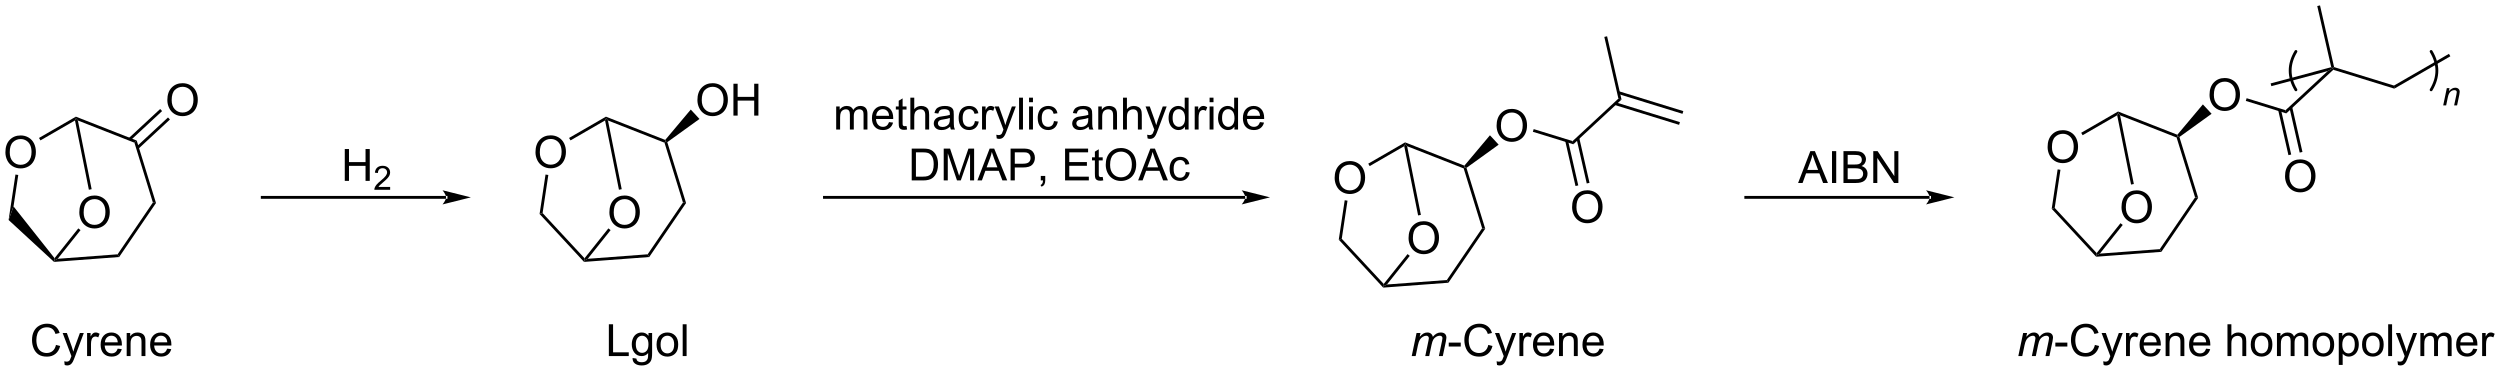 <?xml version="1.0" encoding="UTF-8"?>
<!DOCTYPE svg PUBLIC '-//W3C//DTD SVG 1.0//EN'
          'http://www.w3.org/TR/2001/REC-SVG-20010904/DTD/svg10.dtd'>
<svg stroke-dasharray="none" shape-rendering="auto" xmlns="http://www.w3.org/2000/svg" font-family="'Dialog'" text-rendering="auto" width="1024" fill-opacity="1" color-interpolation="auto" color-rendering="auto" preserveAspectRatio="xMidYMid meet" font-size="12px" viewBox="0 0 1024 152" fill="black" xmlns:xlink="http://www.w3.org/1999/xlink" stroke="black" image-rendering="auto" stroke-miterlimit="10" stroke-linecap="square" stroke-linejoin="miter" font-style="normal" stroke-width="1" height="152" stroke-dashoffset="0" font-weight="normal" stroke-opacity="1"
><!--Generated by the Batik Graphics2D SVG Generator--><defs id="genericDefs"
  /><g
  ><defs id="defs1"
    ><clipPath clipPathUnits="userSpaceOnUse" id="clipPath1"
      ><path d="M1.032 0.633 L463.42 0.633 L463.42 69.224 L1.032 69.224 L1.032 0.633 Z"
      /></clipPath
      ><clipPath clipPathUnits="userSpaceOnUse" id="clipPath2"
      ><path d="M-1.254 11.177 L-1.254 77.861 L448.278 77.861 L448.278 11.177 Z"
      /></clipPath
    ></defs
    ><g transform="scale(2.215,2.215) translate(-1.032,-0.633) matrix(1.029,0,0,1.029,2.321,-10.864)"
    ><path d="M-0.282 38.552 Q-0.282 37.125 0.484 36.32 Q1.25 35.513 2.461 35.513 Q3.252 35.513 3.888 35.893 Q4.526 36.27 4.859 36.947 Q5.195 37.625 5.195 38.484 Q5.195 39.356 4.843 40.044 Q4.492 40.731 3.846 41.086 Q3.203 41.44 2.455 41.44 Q1.648 41.44 1.01 41.049 Q0.375 40.656 0.046 39.981 Q-0.282 39.304 -0.282 38.552 ZM0.5 38.562 Q0.5 39.599 1.054 40.195 Q1.612 40.789 2.453 40.789 Q3.307 40.789 3.859 40.187 Q4.414 39.586 4.414 38.481 Q4.414 37.781 4.177 37.26 Q3.94 36.739 3.484 36.453 Q3.031 36.164 2.463 36.164 Q1.659 36.164 1.078 36.718 Q0.5 37.27 0.5 38.562 Z" stroke="none" clip-path="url(#clipPath2)"
    /></g
    ><g transform="matrix(2.278,0,0,2.278,2.856,-25.46)"
    ><path d="M1.525 42.56 L2.03 42.636 L1.177 48.292 L0.293 50.732 Z" stroke="none" clip-path="url(#clipPath2)"
    /></g
    ><g transform="matrix(2.278,0,0,2.278,2.856,-25.46)"
    ><path d="M0.293 50.732 L1.177 48.292 L8.554 57.598 L8.554 58.007 L8.464 58.27 Z" stroke="none" clip-path="url(#clipPath2)"
    /></g
    ><g transform="matrix(2.278,0,0,2.278,2.856,-25.46)"
    ><path d="M8.464 58.27 L8.554 58.007 L9.118 57.709 L19.889 56.902 L20.172 57.392 Z" stroke="none" clip-path="url(#clipPath2)"
    /></g
    ><g transform="matrix(2.278,0,0,2.278,2.856,-25.46)"
    ><path d="M20.172 57.392 L19.889 56.902 L26.234 47.596 L26.794 47.681 Z" stroke="none" clip-path="url(#clipPath2)"
    /></g
    ><g transform="matrix(2.278,0,0,2.278,2.856,-25.46)"
    ><path d="M26.794 47.681 L26.234 47.596 L22.914 36.834 L23.329 36.448 Z" stroke="none" clip-path="url(#clipPath2)"
    /></g
    ><g transform="matrix(2.278,0,0,2.278,2.856,-25.46)"
    ><path d="M23.329 36.448 L22.914 36.834 L12.751 32.845 L12.409 32.436 L12.387 32.154 Z" stroke="none" clip-path="url(#clipPath2)"
    /></g
    ><g transform="matrix(2.278,0,0,2.278,2.856,-25.46)"
    ><path d="M12.387 32.154 L12.409 32.436 L12.228 32.835 L6.015 36.422 L5.76 35.98 Z" stroke="none" clip-path="url(#clipPath2)"
    /></g
    ><g transform="matrix(2.278,0,0,2.278,2.856,-25.46)"
    ><path d="M28.835 29.174 Q28.835 27.747 29.6 26.942 Q30.366 26.135 31.577 26.135 Q32.369 26.135 33.004 26.515 Q33.642 26.893 33.975 27.57 Q34.311 28.247 34.311 29.106 Q34.311 29.979 33.96 30.666 Q33.608 31.354 32.962 31.708 Q32.319 32.062 31.572 32.062 Q30.765 32.062 30.127 31.671 Q29.491 31.278 29.163 30.604 Q28.835 29.927 28.835 29.174 ZM29.616 29.184 Q29.616 30.221 30.171 30.817 Q30.728 31.411 31.569 31.411 Q32.423 31.411 32.975 30.809 Q33.53 30.208 33.53 29.104 Q33.53 28.403 33.293 27.882 Q33.056 27.361 32.6 27.075 Q32.147 26.786 31.58 26.786 Q30.775 26.786 30.194 27.341 Q29.616 27.893 29.616 29.184 Z" stroke="none" clip-path="url(#clipPath2)"
    /></g
    ><g transform="matrix(2.278,0,0,2.278,2.856,-25.46)"
    ><path d="M23.634 37.926 L29.301 32.669 L28.954 32.295 L23.287 37.553 ZM22.225 36.408 L27.892 31.15 L27.545 30.776 L21.878 36.034 Z" stroke="none" clip-path="url(#clipPath2)"
    /></g
    ><g transform="matrix(2.278,0,0,2.278,2.856,-25.46)"
    ><path d="M13.007 49.37 Q13.007 47.943 13.772 47.139 Q14.538 46.331 15.749 46.331 Q16.541 46.331 17.176 46.712 Q17.814 47.089 18.147 47.766 Q18.483 48.443 18.483 49.303 Q18.483 50.175 18.132 50.862 Q17.78 51.55 17.134 51.904 Q16.491 52.258 15.744 52.258 Q14.936 52.258 14.298 51.868 Q13.663 51.474 13.335 50.8 Q13.007 50.123 13.007 49.37 ZM13.788 49.381 Q13.788 50.417 14.343 51.014 Q14.9 51.607 15.741 51.607 Q16.595 51.607 17.147 51.006 Q17.702 50.404 17.702 49.3 Q17.702 48.599 17.465 48.079 Q17.228 47.558 16.772 47.271 Q16.319 46.982 15.751 46.982 Q14.947 46.982 14.366 47.537 Q13.788 48.089 13.788 49.381 Z" stroke="none" clip-path="url(#clipPath2)"
    /></g
    ><g transform="matrix(2.278,0,0,2.278,2.856,-25.46)"
    ><path d="M9.118 57.709 L8.554 58.007 L8.554 57.598 L12.827 52.241 L13.226 52.559 Z" stroke="none" clip-path="url(#clipPath2)"
    /></g
    ><g transform="matrix(2.278,0,0,2.278,2.856,-25.46)"
    ><path d="M12.228 32.835 L12.409 32.436 L12.751 32.845 L15.225 45.192 L14.725 45.292 Z" stroke="none" clip-path="url(#clipPath2)"
    /></g
    ><g transform="matrix(2.278,0,0,2.278,2.856,-25.46)"
    ><path d="M8.809 73.196 L9.566 73.386 Q9.329 74.321 8.71 74.813 Q8.09 75.302 7.197 75.302 Q6.269 75.302 5.689 74.925 Q5.111 74.547 4.806 73.834 Q4.504 73.118 4.504 72.297 Q4.504 71.401 4.845 70.737 Q5.189 70.071 5.819 69.724 Q6.449 69.378 7.207 69.378 Q8.066 69.378 8.652 69.816 Q9.238 70.253 9.47 71.047 L8.723 71.222 Q8.525 70.597 8.145 70.313 Q7.767 70.026 7.191 70.026 Q6.532 70.026 6.087 70.344 Q5.644 70.659 5.465 71.193 Q5.285 71.727 5.285 72.292 Q5.285 73.024 5.499 73.568 Q5.712 74.112 6.16 74.383 Q6.611 74.651 7.134 74.651 Q7.769 74.651 8.21 74.284 Q8.652 73.917 8.809 73.196 ZM10.38 76.802 L10.302 76.141 Q10.531 76.204 10.703 76.204 Q10.937 76.204 11.078 76.125 Q11.219 76.047 11.31 75.907 Q11.375 75.802 11.523 75.383 Q11.544 75.326 11.586 75.211 L10.013 71.055 L10.771 71.055 L11.633 73.456 Q11.802 73.914 11.935 74.417 Q12.055 73.933 12.224 73.472 L13.109 71.055 L13.812 71.055 L12.234 75.274 Q11.982 75.959 11.841 76.216 Q11.654 76.563 11.411 76.724 Q11.169 76.888 10.833 76.888 Q10.63 76.888 10.38 76.802 ZM14.404 75.204 L14.404 71.055 L15.036 71.055 L15.036 71.683 Q15.279 71.243 15.482 71.102 Q15.687 70.961 15.935 70.961 Q16.289 70.961 16.656 71.188 L16.414 71.839 Q16.156 71.688 15.898 71.688 Q15.669 71.688 15.484 71.826 Q15.302 71.964 15.224 72.211 Q15.107 72.586 15.107 73.032 L15.107 75.204 L14.404 75.204 ZM19.914 73.868 L20.641 73.956 Q20.469 74.594 20.003 74.946 Q19.539 75.297 18.818 75.297 Q17.906 75.297 17.372 74.737 Q16.841 74.175 16.841 73.164 Q16.841 72.118 17.38 71.539 Q17.919 70.961 18.779 70.961 Q19.609 70.961 20.135 71.529 Q20.664 72.094 20.664 73.12 Q20.664 73.183 20.661 73.308 L17.568 73.308 Q17.607 73.993 17.953 74.357 Q18.302 74.719 18.82 74.719 Q19.208 74.719 19.482 74.516 Q19.755 74.313 19.914 73.868 ZM17.607 72.73 L19.922 72.73 Q19.875 72.206 19.656 71.946 Q19.32 71.539 18.786 71.539 Q18.302 71.539 17.971 71.865 Q17.641 72.188 17.607 72.73 ZM21.525 75.204 L21.525 71.055 L22.157 71.055 L22.157 71.644 Q22.613 70.961 23.478 70.961 Q23.853 70.961 24.165 71.097 Q24.48 71.23 24.637 71.448 Q24.793 71.667 24.855 71.969 Q24.895 72.164 24.895 72.651 L24.895 75.204 L24.191 75.204 L24.191 72.68 Q24.191 72.25 24.108 72.037 Q24.027 71.823 23.819 71.698 Q23.611 71.571 23.329 71.571 Q22.879 71.571 22.553 71.857 Q22.228 72.141 22.228 72.938 L22.228 75.204 L21.525 75.204 ZM28.812 73.868 L29.539 73.956 Q29.367 74.594 28.901 74.946 Q28.437 75.297 27.716 75.297 Q26.805 75.297 26.271 74.737 Q25.739 74.175 25.739 73.164 Q25.739 72.118 26.279 71.539 Q26.818 70.961 27.677 70.961 Q28.508 70.961 29.034 71.529 Q29.562 72.094 29.562 73.12 Q29.562 73.183 29.56 73.308 L26.466 73.308 Q26.505 73.993 26.852 74.357 Q27.201 74.719 27.719 74.719 Q28.107 74.719 28.38 74.516 Q28.654 74.313 28.812 73.868 ZM26.505 72.73 L28.82 72.73 Q28.773 72.206 28.555 71.946 Q28.219 71.539 27.685 71.539 Q27.201 71.539 26.87 71.865 Q26.539 72.188 26.505 72.73 Z" stroke="none" clip-path="url(#clipPath2)"
    /></g
    ><g transform="matrix(2.278,0,0,2.278,2.856,-25.46)"
    ><path d="M78.948 46.917 L78.948 46.917 L45.899 46.917 L45.644 46.917 L45.644 46.406 L45.899 46.406 L78.948 46.406 L79.203 46.406 L79.203 46.917 ZM83.412 46.661 L78.31 45.386 C78.31 45.386 78.948 46.103 78.948 46.661 C78.948 47.22 78.31 47.937 78.31 47.937 Z" stroke="none" clip-path="url(#clipPath2)"
    /></g
    ><g transform="matrix(2.278,0,0,2.278,2.856,-25.46)"
    ><path d="M60.739 43.699 L60.739 37.973 L61.497 37.973 L61.497 40.324 L64.473 40.324 L64.473 37.973 L65.231 37.973 L65.231 43.699 L64.473 43.699 L64.473 40.999 L61.497 40.999 L61.497 43.699 L60.739 43.699 Z" stroke="none" clip-path="url(#clipPath2)"
    /></g
    ><g transform="matrix(2.278,0,0,2.278,2.856,-25.46)"
    ><path d="M68.897 44.791 L68.897 45.299 L66.057 45.299 Q66.052 45.108 66.12 44.932 Q66.227 44.643 66.466 44.362 Q66.706 44.081 67.157 43.711 Q67.856 43.137 68.102 42.801 Q68.348 42.465 68.348 42.166 Q68.348 41.854 68.124 41.639 Q67.901 41.422 67.54 41.422 Q67.159 41.422 66.93 41.651 Q66.702 41.879 66.7 42.284 L66.157 42.229 Q66.214 41.622 66.577 41.305 Q66.94 40.987 67.552 40.987 Q68.171 40.987 68.53 41.331 Q68.891 41.672 68.891 42.178 Q68.891 42.436 68.786 42.686 Q68.68 42.934 68.434 43.209 Q68.19 43.485 67.622 43.965 Q67.147 44.364 67.012 44.506 Q66.878 44.649 66.79 44.791 L68.897 44.791 Z" stroke="none" clip-path="url(#clipPath2)"
    /></g
    ><g transform="matrix(2.278,0,0,2.278,2.856,-25.46)"
    ><path d="M95.029 38.551 Q95.029 37.124 95.795 36.319 Q96.561 35.512 97.772 35.512 Q98.563 35.512 99.199 35.892 Q99.837 36.27 100.17 36.947 Q100.506 37.624 100.506 38.483 Q100.506 39.356 100.154 40.043 Q99.803 40.731 99.157 41.085 Q98.514 41.439 97.766 41.439 Q96.959 41.439 96.321 41.048 Q95.686 40.655 95.358 39.981 Q95.029 39.304 95.029 38.551 ZM95.811 38.562 Q95.811 39.598 96.365 40.194 Q96.923 40.788 97.764 40.788 Q98.618 40.788 99.17 40.187 Q99.725 39.585 99.725 38.481 Q99.725 37.78 99.488 37.26 Q99.251 36.739 98.795 36.452 Q98.342 36.163 97.774 36.163 Q96.97 36.163 96.389 36.718 Q95.811 37.27 95.811 38.562 Z" stroke="none" clip-path="url(#clipPath2)"
    /></g
    ><g transform="matrix(2.278,0,0,2.278,2.856,-25.46)"
    ><path d="M96.836 42.56 L97.341 42.636 L96.308 49.487 L95.767 49.654 Z" stroke="none" clip-path="url(#clipPath2)"
    /></g
    ><g transform="matrix(2.278,0,0,2.278,2.856,-25.46)"
    ><path d="M95.767 49.654 L96.308 49.487 L103.851 57.616 L103.865 58.007 L103.762 58.27 Z" stroke="none" clip-path="url(#clipPath2)"
    /></g
    ><g transform="matrix(2.278,0,0,2.278,2.856,-25.46)"
    ><path d="M103.762 58.27 L103.865 58.007 L104.43 57.709 L115.2 56.901 L115.484 57.392 Z" stroke="none" clip-path="url(#clipPath2)"
    /></g
    ><g transform="matrix(2.278,0,0,2.278,2.856,-25.46)"
    ><path d="M115.484 57.392 L115.2 56.901 L121.545 47.596 L122.105 47.68 Z" stroke="none" clip-path="url(#clipPath2)"
    /></g
    ><g transform="matrix(2.278,0,0,2.278,2.856,-25.46)"
    ><path d="M122.105 47.68 L121.545 47.596 L118.225 36.833 L118.433 36.641 L118.73 36.738 Z" stroke="none" clip-path="url(#clipPath2)"
    /></g
    ><g transform="matrix(2.278,0,0,2.278,2.856,-25.46)"
    ><path d="M118.357 36.337 L118.433 36.641 L118.225 36.833 L108.062 32.844 L107.72 32.436 L107.698 32.154 Z" stroke="none" clip-path="url(#clipPath2)"
    /></g
    ><g transform="matrix(2.278,0,0,2.278,2.856,-25.46)"
    ><path d="M107.698 32.154 L107.72 32.436 L107.539 32.834 L101.326 36.422 L101.071 35.98 Z" stroke="none" clip-path="url(#clipPath2)"
    /></g
    ><g transform="matrix(2.278,0,0,2.278,2.856,-25.46)"
    ><path d="M124.146 29.174 Q124.146 27.747 124.912 26.942 Q125.677 26.134 126.888 26.134 Q127.68 26.134 128.315 26.515 Q128.953 26.892 129.286 27.569 Q129.623 28.247 129.623 29.106 Q129.623 29.978 129.271 30.666 Q128.919 31.353 128.274 31.707 Q127.63 32.062 126.883 32.062 Q126.076 32.062 125.438 31.671 Q124.802 31.278 124.474 30.603 Q124.146 29.926 124.146 29.174 ZM124.927 29.184 Q124.927 30.22 125.482 30.817 Q126.039 31.41 126.88 31.41 Q127.734 31.41 128.286 30.809 Q128.841 30.207 128.841 29.103 Q128.841 28.403 128.604 27.882 Q128.367 27.361 127.912 27.075 Q127.458 26.785 126.891 26.785 Q126.086 26.785 125.505 27.34 Q124.927 27.892 124.927 29.184 ZM130.621 31.963 L130.621 26.236 L131.379 26.236 L131.379 28.588 L134.356 28.588 L134.356 26.236 L135.113 26.236 L135.113 31.963 L134.356 31.963 L134.356 29.262 L131.379 29.262 L131.379 31.963 L130.621 31.963 Z" stroke="none" clip-path="url(#clipPath2)"
    /></g
    ><g transform="matrix(2.278,0,0,2.278,2.856,-25.46)"
    ><path d="M118.73 36.738 L118.433 36.641 L118.357 36.337 L122.951 30.878 L124.516 32.566 Z" stroke="none" clip-path="url(#clipPath2)"
    /></g
    ><g transform="matrix(2.278,0,0,2.278,2.856,-25.46)"
    ><path d="M108.318 49.37 Q108.318 47.943 109.083 47.138 Q109.849 46.331 111.06 46.331 Q111.852 46.331 112.487 46.711 Q113.125 47.089 113.458 47.766 Q113.794 48.443 113.794 49.302 Q113.794 50.175 113.443 50.862 Q113.091 51.55 112.445 51.904 Q111.802 52.258 111.055 52.258 Q110.247 52.258 109.609 51.867 Q108.974 51.474 108.646 50.8 Q108.318 50.122 108.318 49.37 ZM109.099 49.38 Q109.099 50.417 109.654 51.013 Q110.211 51.607 111.052 51.607 Q111.906 51.607 112.458 51.005 Q113.013 50.404 113.013 49.3 Q113.013 48.599 112.776 48.078 Q112.539 47.557 112.083 47.271 Q111.63 46.982 111.062 46.982 Q110.258 46.982 109.677 47.536 Q109.099 48.089 109.099 49.38 Z" stroke="none" clip-path="url(#clipPath2)"
    /></g
    ><g transform="matrix(2.278,0,0,2.278,2.856,-25.46)"
    ><path d="M104.43 57.709 L103.865 58.007 L103.851 57.616 L108.138 52.24 L108.537 52.559 Z" stroke="none" clip-path="url(#clipPath2)"
    /></g
    ><g transform="matrix(2.278,0,0,2.278,2.856,-25.46)"
    ><path d="M107.539 32.834 L107.72 32.436 L108.062 32.844 L110.536 45.192 L110.036 45.292 Z" stroke="none" clip-path="url(#clipPath2)"
    /></g
    ><g transform="matrix(2.278,0,0,2.278,2.856,-25.46)"
    ><path d="M108.223 75.204 L108.223 69.477 L108.981 69.477 L108.981 74.526 L111.801 74.526 L111.801 75.204 L108.223 75.204 ZM112.485 75.547 L113.17 75.649 Q113.211 75.966 113.407 76.11 Q113.67 76.305 114.123 76.305 Q114.61 76.305 114.876 76.11 Q115.141 75.914 115.235 75.563 Q115.29 75.349 115.287 74.659 Q114.826 75.204 114.138 75.204 Q113.282 75.204 112.813 74.586 Q112.344 73.969 112.344 73.105 Q112.344 72.511 112.558 72.011 Q112.774 71.508 113.183 71.235 Q113.592 70.961 114.141 70.961 Q114.876 70.961 115.352 71.555 L115.352 71.055 L116.001 71.055 L116.001 74.641 Q116.001 75.61 115.803 76.013 Q115.607 76.42 115.178 76.654 Q114.751 76.888 114.126 76.888 Q113.383 76.888 112.925 76.552 Q112.469 76.219 112.485 75.547 ZM113.068 73.055 Q113.068 73.87 113.391 74.245 Q113.717 74.62 114.204 74.62 Q114.688 74.62 115.016 74.248 Q115.344 73.875 115.344 73.079 Q115.344 72.316 115.006 71.93 Q114.67 71.542 114.193 71.542 Q113.724 71.542 113.396 71.925 Q113.068 72.305 113.068 73.055 ZM116.801 73.128 Q116.801 71.977 117.442 71.422 Q117.978 70.961 118.747 70.961 Q119.603 70.961 120.145 71.521 Q120.689 72.081 120.689 73.071 Q120.689 73.87 120.447 74.331 Q120.207 74.789 119.749 75.045 Q119.291 75.297 118.747 75.297 Q117.877 75.297 117.338 74.74 Q116.801 74.18 116.801 73.128 ZM117.525 73.128 Q117.525 73.925 117.872 74.323 Q118.221 74.719 118.747 74.719 Q119.27 74.719 119.616 74.321 Q119.965 73.922 119.965 73.105 Q119.965 72.336 119.616 71.941 Q119.267 71.542 118.747 71.542 Q118.221 71.542 117.872 71.938 Q117.525 72.331 117.525 73.128 ZM121.498 75.204 L121.498 69.477 L122.201 69.477 L122.201 75.204 L121.498 75.204 Z" stroke="none" clip-path="url(#clipPath2)"
    /></g
    ><g transform="matrix(2.278,0,0,2.278,2.856,-25.46)"
    ><path d="M222.645 46.917 L222.645 46.917 L146.987 46.917 L146.732 46.917 L146.732 46.406 L146.987 46.406 L222.645 46.406 L222.9 46.406 L222.9 46.917 ZM227.109 46.661 L222.007 45.386 C222.007 45.386 222.645 46.103 222.645 46.661 C222.645 47.22 222.007 47.937 222.007 47.937 Z" stroke="none" clip-path="url(#clipPath2)"
    /></g
    ><g transform="matrix(2.278,0,0,2.278,2.856,-25.46)"
    ><path d="M149.098 34.467 L149.098 30.319 L149.726 30.319 L149.726 30.899 Q149.921 30.595 150.244 30.41 Q150.57 30.225 150.984 30.225 Q151.445 30.225 151.739 30.418 Q152.036 30.608 152.156 30.951 Q152.648 30.225 153.437 30.225 Q154.054 30.225 154.385 30.566 Q154.718 30.907 154.718 31.618 L154.718 34.467 L154.02 34.467 L154.02 31.852 Q154.02 31.431 153.95 31.246 Q153.882 31.061 153.702 30.949 Q153.523 30.834 153.281 30.834 Q152.843 30.834 152.554 31.126 Q152.265 31.415 152.265 32.056 L152.265 34.467 L151.562 34.467 L151.562 31.772 Q151.562 31.303 151.39 31.069 Q151.218 30.834 150.827 30.834 Q150.531 30.834 150.278 30.991 Q150.028 31.147 149.913 31.449 Q149.802 31.748 149.802 32.313 L149.802 34.467 L149.098 34.467 ZM158.601 33.131 L159.327 33.22 Q159.156 33.858 158.69 34.209 Q158.226 34.561 157.505 34.561 Q156.593 34.561 156.059 34.001 Q155.528 33.438 155.528 32.428 Q155.528 31.381 156.067 30.803 Q156.606 30.225 157.465 30.225 Q158.296 30.225 158.822 30.793 Q159.351 31.358 159.351 32.384 Q159.351 32.446 159.348 32.571 L156.255 32.571 Q156.294 33.256 156.64 33.621 Q156.989 33.983 157.507 33.983 Q157.895 33.983 158.169 33.78 Q158.442 33.577 158.601 33.131 ZM156.294 31.993 L158.609 31.993 Q158.562 31.47 158.343 31.209 Q158.007 30.803 157.473 30.803 Q156.989 30.803 156.658 31.129 Q156.327 31.451 156.294 31.993 ZM161.745 33.837 L161.847 34.459 Q161.55 34.522 161.316 34.522 Q160.933 34.522 160.722 34.402 Q160.511 34.28 160.425 34.082 Q160.339 33.884 160.339 33.251 L160.339 30.866 L159.824 30.866 L159.824 30.319 L160.339 30.319 L160.339 29.29 L161.04 28.868 L161.04 30.319 L161.745 30.319 L161.745 30.866 L161.04 30.866 L161.04 33.29 Q161.04 33.592 161.076 33.678 Q161.113 33.764 161.196 33.816 Q161.282 33.865 161.438 33.865 Q161.555 33.865 161.745 33.837 ZM162.434 34.467 L162.434 28.741 L163.137 28.741 L163.137 30.795 Q163.63 30.225 164.38 30.225 Q164.84 30.225 165.179 30.407 Q165.52 30.587 165.666 30.907 Q165.812 31.227 165.812 31.837 L165.812 34.467 L165.109 34.467 L165.109 31.837 Q165.109 31.311 164.88 31.071 Q164.653 30.829 164.234 30.829 Q163.921 30.829 163.645 30.993 Q163.372 31.155 163.255 31.433 Q163.137 31.709 163.137 32.196 L163.137 34.467 L162.434 34.467 ZM169.589 33.954 Q169.199 34.287 168.837 34.425 Q168.477 34.561 168.063 34.561 Q167.378 34.561 167.011 34.227 Q166.644 33.892 166.644 33.373 Q166.644 33.069 166.782 32.816 Q166.923 32.563 167.147 32.412 Q167.37 32.259 167.652 32.181 Q167.86 32.126 168.277 32.077 Q169.128 31.975 169.532 31.834 Q169.535 31.689 169.535 31.649 Q169.535 31.22 169.337 31.045 Q169.066 30.806 168.535 30.806 Q168.04 30.806 167.803 30.98 Q167.566 31.155 167.454 31.595 L166.766 31.501 Q166.86 31.061 167.074 30.79 Q167.29 30.517 167.696 30.371 Q168.102 30.225 168.636 30.225 Q169.167 30.225 169.498 30.35 Q169.831 30.475 169.988 30.665 Q170.144 30.852 170.206 31.142 Q170.243 31.321 170.243 31.79 L170.243 32.727 Q170.243 33.709 170.287 33.97 Q170.331 34.227 170.464 34.467 L169.73 34.467 Q169.62 34.248 169.589 33.954 ZM169.532 32.384 Q169.149 32.54 168.383 32.649 Q167.949 32.712 167.769 32.79 Q167.589 32.868 167.49 33.019 Q167.394 33.17 167.394 33.352 Q167.394 33.634 167.607 33.821 Q167.821 34.009 168.23 34.009 Q168.636 34.009 168.951 33.832 Q169.269 33.655 169.417 33.345 Q169.532 33.108 169.532 32.642 L169.532 32.384 ZM174.038 32.946 L174.731 33.037 Q174.617 33.751 174.15 34.157 Q173.684 34.561 173.005 34.561 Q172.153 34.561 171.635 34.004 Q171.117 33.446 171.117 32.407 Q171.117 31.735 171.338 31.233 Q171.562 30.727 172.018 30.477 Q172.473 30.225 173.007 30.225 Q173.684 30.225 174.114 30.566 Q174.544 30.907 174.663 31.537 L173.981 31.642 Q173.882 31.225 173.635 31.014 Q173.387 30.803 173.036 30.803 Q172.505 30.803 172.171 31.183 Q171.84 31.564 171.84 32.389 Q171.84 33.225 172.161 33.605 Q172.481 33.983 172.997 33.983 Q173.411 33.983 173.687 33.73 Q173.965 33.475 174.038 32.946 ZM175.325 34.467 L175.325 30.319 L175.958 30.319 L175.958 30.946 Q176.2 30.506 176.403 30.366 Q176.609 30.225 176.856 30.225 Q177.21 30.225 177.577 30.451 L177.335 31.102 Q177.077 30.951 176.82 30.951 Q176.59 30.951 176.406 31.09 Q176.223 31.227 176.145 31.475 Q176.028 31.85 176.028 32.295 L176.028 34.467 L175.325 34.467 ZM177.965 36.066 L177.887 35.405 Q178.117 35.467 178.288 35.467 Q178.523 35.467 178.663 35.389 Q178.804 35.311 178.895 35.17 Q178.96 35.066 179.109 34.647 Q179.13 34.59 179.171 34.475 L177.598 30.319 L178.356 30.319 L179.218 32.72 Q179.387 33.178 179.52 33.681 Q179.64 33.196 179.809 32.735 L180.695 30.319 L181.398 30.319 L179.82 34.537 Q179.567 35.222 179.427 35.48 Q179.239 35.827 178.997 35.988 Q178.755 36.152 178.419 36.152 Q178.215 36.152 177.965 36.066 ZM181.981 34.467 L181.981 28.741 L182.684 28.741 L182.684 34.467 L181.981 34.467 ZM183.777 29.548 L183.777 28.741 L184.48 28.741 L184.48 29.548 L183.777 29.548 ZM183.777 34.467 L183.777 30.319 L184.48 30.319 L184.48 34.467 L183.777 34.467 ZM188.257 32.946 L188.95 33.037 Q188.835 33.751 188.369 34.157 Q187.903 34.561 187.223 34.561 Q186.372 34.561 185.854 34.004 Q185.335 33.446 185.335 32.407 Q185.335 31.735 185.557 31.233 Q185.781 30.727 186.236 30.477 Q186.692 30.225 187.226 30.225 Q187.903 30.225 188.333 30.566 Q188.762 30.907 188.882 31.537 L188.2 31.642 Q188.101 31.225 187.854 31.014 Q187.606 30.803 187.255 30.803 Q186.723 30.803 186.39 31.183 Q186.059 31.564 186.059 32.389 Q186.059 33.225 186.38 33.605 Q186.7 33.983 187.215 33.983 Q187.63 33.983 187.906 33.73 Q188.184 33.475 188.257 32.946 ZM194.48 33.954 Q194.089 34.287 193.727 34.425 Q193.368 34.561 192.954 34.561 Q192.269 34.561 191.902 34.227 Q191.535 33.892 191.535 33.373 Q191.535 33.069 191.673 32.816 Q191.813 32.563 192.037 32.412 Q192.261 32.259 192.542 32.181 Q192.751 32.126 193.167 32.077 Q194.019 31.975 194.423 31.834 Q194.425 31.689 194.425 31.649 Q194.425 31.22 194.227 31.045 Q193.956 30.806 193.425 30.806 Q192.93 30.806 192.693 30.98 Q192.456 31.155 192.344 31.595 L191.657 31.501 Q191.751 31.061 191.964 30.79 Q192.18 30.517 192.587 30.371 Q192.993 30.225 193.527 30.225 Q194.058 30.225 194.389 30.35 Q194.722 30.475 194.878 30.665 Q195.035 30.852 195.097 31.142 Q195.133 31.321 195.133 31.79 L195.133 32.727 Q195.133 33.709 195.178 33.97 Q195.222 34.227 195.355 34.467 L194.62 34.467 Q194.511 34.248 194.48 33.954 ZM194.423 32.384 Q194.04 32.54 193.274 32.649 Q192.839 32.712 192.66 32.79 Q192.48 32.868 192.381 33.019 Q192.285 33.17 192.285 33.352 Q192.285 33.634 192.498 33.821 Q192.712 34.009 193.12 34.009 Q193.527 34.009 193.842 33.832 Q194.16 33.655 194.308 33.345 Q194.423 33.108 194.423 32.642 L194.423 32.384 ZM196.223 34.467 L196.223 30.319 L196.856 30.319 L196.856 30.907 Q197.312 30.225 198.177 30.225 Q198.552 30.225 198.864 30.36 Q199.179 30.493 199.335 30.712 Q199.492 30.931 199.554 31.233 Q199.593 31.428 199.593 31.915 L199.593 34.467 L198.89 34.467 L198.89 31.944 Q198.89 31.514 198.807 31.3 Q198.726 31.087 198.518 30.962 Q198.309 30.834 198.028 30.834 Q197.577 30.834 197.252 31.121 Q196.927 31.405 196.927 32.202 L196.927 34.467 L196.223 34.467 ZM200.673 34.467 L200.673 28.741 L201.376 28.741 L201.376 30.795 Q201.868 30.225 202.618 30.225 Q203.079 30.225 203.417 30.407 Q203.758 30.587 203.904 30.907 Q204.05 31.227 204.05 31.837 L204.05 34.467 L203.347 34.467 L203.347 31.837 Q203.347 31.311 203.118 31.071 Q202.891 30.829 202.472 30.829 Q202.16 30.829 201.883 30.993 Q201.61 31.155 201.493 31.433 Q201.376 31.709 201.376 32.196 L201.376 34.467 L200.673 34.467 ZM205.09 36.066 L205.012 35.405 Q205.242 35.467 205.413 35.467 Q205.648 35.467 205.788 35.389 Q205.929 35.311 206.02 35.17 Q206.085 35.066 206.234 34.647 Q206.255 34.59 206.296 34.475 L204.723 30.319 L205.481 30.319 L206.343 32.72 Q206.512 33.178 206.645 33.681 Q206.765 33.196 206.934 32.735 L207.82 30.319 L208.523 30.319 L206.945 34.537 Q206.692 35.222 206.552 35.48 Q206.364 35.827 206.122 35.988 Q205.88 36.152 205.544 36.152 Q205.34 36.152 205.09 36.066 ZM211.812 34.467 L211.812 33.944 Q211.419 34.561 210.653 34.561 Q210.156 34.561 209.739 34.287 Q209.325 34.014 209.096 33.524 Q208.867 33.032 208.867 32.397 Q208.867 31.774 209.072 31.269 Q209.281 30.764 209.695 30.496 Q210.109 30.225 210.622 30.225 Q210.997 30.225 211.288 30.384 Q211.583 30.54 211.765 30.795 L211.765 28.741 L212.465 28.741 L212.465 34.467 L211.812 34.467 ZM209.59 32.397 Q209.59 33.194 209.927 33.59 Q210.262 33.983 210.718 33.983 Q211.179 33.983 211.502 33.605 Q211.825 33.227 211.825 32.454 Q211.825 31.602 211.497 31.204 Q211.169 30.806 210.687 30.806 Q210.218 30.806 209.903 31.189 Q209.59 31.571 209.59 32.397 ZM213.563 34.467 L213.563 30.319 L214.196 30.319 L214.196 30.946 Q214.438 30.506 214.641 30.366 Q214.847 30.225 215.094 30.225 Q215.449 30.225 215.816 30.451 L215.574 31.102 Q215.316 30.951 215.058 30.951 Q214.829 30.951 214.644 31.09 Q214.462 31.227 214.383 31.475 Q214.266 31.85 214.266 32.295 L214.266 34.467 L213.563 34.467 ZM216.238 29.548 L216.238 28.741 L216.941 28.741 L216.941 29.548 L216.238 29.548 ZM216.238 34.467 L216.238 30.319 L216.941 30.319 L216.941 34.467 L216.238 34.467 ZM220.702 34.467 L220.702 33.944 Q220.309 34.561 219.544 34.561 Q219.046 34.561 218.63 34.287 Q218.215 34.014 217.986 33.524 Q217.757 33.032 217.757 32.397 Q217.757 31.774 217.963 31.269 Q218.171 30.764 218.585 30.496 Q218.999 30.225 219.512 30.225 Q219.887 30.225 220.179 30.384 Q220.473 30.54 220.656 30.795 L220.656 28.741 L221.356 28.741 L221.356 34.467 L220.702 34.467 ZM218.481 32.397 Q218.481 33.194 218.817 33.59 Q219.153 33.983 219.609 33.983 Q220.07 33.983 220.393 33.605 Q220.715 33.227 220.715 32.454 Q220.715 31.602 220.387 31.204 Q220.059 30.806 219.577 30.806 Q219.109 30.806 218.794 31.189 Q218.481 31.571 218.481 32.397 ZM225.3 33.131 L226.027 33.22 Q225.855 33.858 225.389 34.209 Q224.925 34.561 224.204 34.561 Q223.292 34.561 222.758 34.001 Q222.227 33.438 222.227 32.428 Q222.227 31.381 222.766 30.803 Q223.305 30.225 224.165 30.225 Q224.995 30.225 225.522 30.793 Q226.05 31.358 226.05 32.384 Q226.05 32.446 226.048 32.571 L222.954 32.571 Q222.993 33.256 223.339 33.621 Q223.688 33.983 224.206 33.983 Q224.594 33.983 224.868 33.78 Q225.141 33.577 225.3 33.131 ZM222.993 31.993 L225.308 31.993 Q225.261 31.47 225.042 31.209 Q224.706 30.803 224.173 30.803 Q223.688 30.803 223.357 31.129 Q223.027 31.451 222.993 31.993 Z" stroke="none" clip-path="url(#clipPath2)"
    /></g
    ><g transform="matrix(2.278,0,0,2.278,2.856,-25.46)"
    ><path d="M162.679 43.617 L162.679 37.891 L164.653 37.891 Q165.32 37.891 165.671 37.971 Q166.163 38.086 166.512 38.383 Q166.965 38.766 167.19 39.362 Q167.413 39.956 167.413 40.721 Q167.413 41.375 167.26 41.88 Q167.109 42.383 166.869 42.714 Q166.632 43.042 166.348 43.232 Q166.067 43.422 165.666 43.521 Q165.265 43.617 164.747 43.617 L162.679 43.617 ZM163.437 42.94 L164.661 42.94 Q165.226 42.94 165.549 42.836 Q165.872 42.729 166.062 42.539 Q166.333 42.268 166.481 41.815 Q166.632 41.359 166.632 40.711 Q166.632 39.812 166.338 39.331 Q166.044 38.846 165.622 38.682 Q165.317 38.565 164.64 38.565 L163.437 38.565 L163.437 42.94 ZM168.433 43.617 L168.433 37.891 L169.574 37.891 L170.93 41.945 Q171.118 42.51 171.204 42.792 Q171.3 42.479 171.508 41.875 L172.878 37.891 L173.899 37.891 L173.899 43.617 L173.167 43.617 L173.167 38.823 L171.503 43.617 L170.821 43.617 L169.165 38.742 L169.165 43.617 L168.433 43.617 ZM174.49 43.617 L176.691 37.891 L177.508 37.891 L179.852 43.617 L178.988 43.617 L178.321 41.883 L175.925 41.883 L175.298 43.617 L174.49 43.617 ZM176.144 41.266 L178.087 41.266 L177.488 39.68 Q177.214 38.956 177.081 38.492 Q176.972 39.042 176.774 39.586 L176.144 41.266 ZM180.456 43.617 L180.456 37.891 L182.618 37.891 Q183.188 37.891 183.488 37.945 Q183.91 38.016 184.193 38.214 Q184.48 38.409 184.654 38.766 Q184.829 39.12 184.829 39.547 Q184.829 40.276 184.363 40.784 Q183.899 41.289 182.683 41.289 L181.214 41.289 L181.214 43.617 L180.456 43.617 ZM181.214 40.612 L182.696 40.612 Q183.43 40.612 183.738 40.339 Q184.048 40.065 184.048 39.57 Q184.048 39.211 183.865 38.956 Q183.683 38.698 183.386 38.617 Q183.196 38.565 182.68 38.565 L181.214 38.565 L181.214 40.612 ZM185.886 43.617 L185.886 42.815 L186.688 42.815 L186.688 43.617 Q186.688 44.06 186.532 44.331 Q186.376 44.602 186.035 44.75 L185.839 44.45 Q186.063 44.352 186.167 44.161 Q186.274 43.974 186.285 43.617 L185.886 43.617 ZM190.253 43.617 L190.253 37.891 L194.394 37.891 L194.394 38.565 L191.011 38.565 L191.011 40.32 L194.18 40.32 L194.18 40.992 L191.011 40.992 L191.011 42.94 L194.527 42.94 L194.527 43.617 L190.253 43.617 ZM197.019 42.987 L197.12 43.609 Q196.824 43.672 196.589 43.672 Q196.206 43.672 195.995 43.552 Q195.785 43.43 195.699 43.232 Q195.613 43.034 195.613 42.401 L195.613 40.016 L195.097 40.016 L195.097 39.469 L195.613 39.469 L195.613 38.44 L196.313 38.018 L196.313 39.469 L197.019 39.469 L197.019 40.016 L196.313 40.016 L196.313 42.44 Q196.313 42.742 196.35 42.828 Q196.386 42.914 196.47 42.966 Q196.555 43.016 196.712 43.016 Q196.829 43.016 197.019 42.987 ZM197.567 40.828 Q197.567 39.401 198.333 38.596 Q199.098 37.789 200.309 37.789 Q201.101 37.789 201.736 38.169 Q202.374 38.547 202.708 39.224 Q203.044 39.901 203.044 40.76 Q203.044 41.633 202.692 42.32 Q202.34 43.008 201.695 43.362 Q201.052 43.716 200.304 43.716 Q199.497 43.716 198.859 43.325 Q198.223 42.932 197.895 42.258 Q197.567 41.581 197.567 40.828 ZM198.348 40.839 Q198.348 41.875 198.903 42.471 Q199.46 43.065 200.302 43.065 Q201.156 43.065 201.708 42.464 Q202.262 41.862 202.262 40.758 Q202.262 40.057 202.025 39.536 Q201.788 39.016 201.333 38.729 Q200.88 38.44 200.312 38.44 Q199.507 38.44 198.927 38.995 Q198.348 39.547 198.348 40.839 ZM203.389 43.617 L205.589 37.891 L206.407 37.891 L208.751 43.617 L207.886 43.617 L207.22 41.883 L204.824 41.883 L204.196 43.617 L203.389 43.617 ZM205.042 41.266 L206.985 41.266 L206.386 39.68 Q206.113 38.956 205.98 38.492 Q205.87 39.042 205.673 39.586 L205.042 41.266 ZM211.972 42.096 L212.665 42.187 Q212.55 42.901 212.084 43.307 Q211.618 43.711 210.938 43.711 Q210.087 43.711 209.568 43.154 Q209.05 42.596 209.05 41.557 Q209.05 40.885 209.272 40.383 Q209.495 39.877 209.951 39.627 Q210.407 39.375 210.941 39.375 Q211.618 39.375 212.048 39.716 Q212.477 40.057 212.597 40.687 L211.915 40.792 Q211.816 40.375 211.568 40.164 Q211.321 39.953 210.97 39.953 Q210.438 39.953 210.105 40.333 Q209.774 40.714 209.774 41.539 Q209.774 42.375 210.095 42.755 Q210.415 43.133 210.93 43.133 Q211.345 43.133 211.62 42.88 Q211.899 42.625 211.972 42.096 Z" stroke="none" clip-path="url(#clipPath2)"
    /></g
    ><g transform="matrix(2.278,0,0,2.278,2.856,-25.46)"
    ><path d="M238.726 43.173 Q238.726 41.746 239.492 40.942 Q240.258 40.134 241.469 40.134 Q242.26 40.134 242.896 40.514 Q243.534 40.892 243.867 41.569 Q244.203 42.246 244.203 43.106 Q244.203 43.978 243.851 44.666 Q243.5 45.353 242.854 45.707 Q242.211 46.061 241.464 46.061 Q240.656 46.061 240.018 45.671 Q239.383 45.278 239.055 44.603 Q238.726 43.926 238.726 43.173 ZM239.508 43.184 Q239.508 44.22 240.062 44.817 Q240.62 45.41 241.461 45.41 Q242.315 45.41 242.867 44.809 Q243.422 44.207 243.422 43.103 Q243.422 42.403 243.185 41.882 Q242.948 41.361 242.492 41.074 Q242.039 40.785 241.471 40.785 Q240.667 40.785 240.086 41.34 Q239.508 41.892 239.508 43.184 Z" stroke="none" clip-path="url(#clipPath2)"
    /></g
    ><g transform="matrix(2.278,0,0,2.278,2.856,-25.46)"
    ><path d="M240.533 47.182 L241.038 47.258 L240.005 54.109 L239.464 54.276 Z" stroke="none" clip-path="url(#clipPath2)"
    /></g
    ><g transform="matrix(2.278,0,0,2.278,2.856,-25.46)"
    ><path d="M239.464 54.276 L240.005 54.109 L247.548 62.238 L247.562 62.629 L247.459 62.892 Z" stroke="none" clip-path="url(#clipPath2)"
    /></g
    ><g transform="matrix(2.278,0,0,2.278,2.856,-25.46)"
    ><path d="M247.459 62.892 L247.562 62.629 L248.126 62.331 L258.897 61.524 L259.18 62.014 Z" stroke="none" clip-path="url(#clipPath2)"
    /></g
    ><g transform="matrix(2.278,0,0,2.278,2.856,-25.46)"
    ><path d="M259.18 62.014 L258.897 61.524 L265.242 52.218 L265.802 52.302 Z" stroke="none" clip-path="url(#clipPath2)"
    /></g
    ><g transform="matrix(2.278,0,0,2.278,2.856,-25.46)"
    ><path d="M265.802 52.302 L265.242 52.218 L261.922 41.455 L262.13 41.263 L262.427 41.361 Z" stroke="none" clip-path="url(#clipPath2)"
    /></g
    ><g transform="matrix(2.278,0,0,2.278,2.856,-25.46)"
    ><path d="M262.054 40.959 L262.13 41.263 L261.922 41.455 L251.759 37.466 L251.417 37.058 L251.395 36.776 Z" stroke="none" clip-path="url(#clipPath2)"
    /></g
    ><g transform="matrix(2.278,0,0,2.278,2.856,-25.46)"
    ><path d="M251.395 36.776 L251.417 37.058 L251.236 37.457 L245.023 41.044 L244.768 40.602 Z" stroke="none" clip-path="url(#clipPath2)"
    /></g
    ><g transform="matrix(2.278,0,0,2.278,2.856,-25.46)"
    ><path d="M267.843 33.796 Q267.843 32.369 268.608 31.564 Q269.374 30.757 270.585 30.757 Q271.377 30.757 272.012 31.137 Q272.65 31.515 272.983 32.192 Q273.319 32.869 273.319 33.728 Q273.319 34.6 272.968 35.288 Q272.616 35.975 271.97 36.33 Q271.327 36.684 270.58 36.684 Q269.772 36.684 269.135 36.293 Q268.499 35.9 268.171 35.225 Q267.843 34.548 267.843 33.796 ZM268.624 33.806 Q268.624 34.843 269.179 35.439 Q269.736 36.033 270.577 36.033 Q271.431 36.033 271.983 35.431 Q272.538 34.83 272.538 33.725 Q272.538 33.025 272.301 32.504 Q272.064 31.983 271.608 31.697 Q271.155 31.408 270.588 31.408 Q269.783 31.408 269.202 31.962 Q268.624 32.514 268.624 33.806 Z" stroke="none" clip-path="url(#clipPath2)"
    /></g
    ><g transform="matrix(2.278,0,0,2.278,2.856,-25.46)"
    ><path d="M262.427 41.361 L262.13 41.263 L262.054 40.959 L266.648 35.5 L268.214 37.188 Z" stroke="none" clip-path="url(#clipPath2)"
    /></g
    ><g transform="matrix(2.278,0,0,2.278,2.856,-25.46)"
    ><path d="M252.015 53.992 Q252.015 52.565 252.78 51.76 Q253.546 50.953 254.757 50.953 Q255.548 50.953 256.184 51.333 Q256.822 51.711 257.155 52.388 Q257.491 53.065 257.491 53.924 Q257.491 54.797 257.14 55.484 Q256.788 56.172 256.142 56.526 Q255.499 56.88 254.752 56.88 Q253.944 56.88 253.306 56.489 Q252.671 56.096 252.343 55.422 Q252.015 54.745 252.015 53.992 ZM252.796 54.002 Q252.796 55.039 253.351 55.635 Q253.908 56.229 254.749 56.229 Q255.603 56.229 256.155 55.627 Q256.71 55.026 256.71 53.922 Q256.71 53.221 256.473 52.7 Q256.236 52.179 255.78 51.893 Q255.327 51.604 254.759 51.604 Q253.955 51.604 253.374 52.159 Q252.796 52.711 252.796 54.002 Z" stroke="none" clip-path="url(#clipPath2)"
    /></g
    ><g transform="matrix(2.278,0,0,2.278,2.856,-25.46)"
    ><path d="M248.126 62.331 L247.562 62.629 L247.548 62.238 L251.835 56.862 L252.234 57.181 Z" stroke="none" clip-path="url(#clipPath2)"
    /></g
    ><g transform="matrix(2.278,0,0,2.278,2.856,-25.46)"
    ><path d="M251.236 37.457 L251.417 37.058 L251.759 37.466 L254.233 49.814 L253.733 49.914 Z" stroke="none" clip-path="url(#clipPath2)"
    /></g
    ><g transform="matrix(2.278,0,0,2.278,2.856,-25.46)"
    ><path d="M252.583 75.204 L253.451 71.055 L254.156 71.055 L254.013 71.737 Q254.406 71.297 254.716 71.131 Q255.029 70.961 255.391 70.961 Q255.779 70.961 256.037 71.167 Q256.297 71.37 256.38 71.737 Q256.695 71.347 257.044 71.154 Q257.396 70.961 257.781 70.961 Q258.302 70.961 258.56 71.209 Q258.82 71.454 258.82 71.899 Q258.82 72.089 258.732 72.532 L258.172 75.204 L257.466 75.204 L258.037 72.461 Q258.11 72.125 258.11 71.98 Q258.11 71.776 257.979 71.659 Q257.852 71.542 257.617 71.542 Q257.302 71.542 256.974 71.735 Q256.646 71.925 256.464 72.237 Q256.281 72.547 256.146 73.191 L255.724 75.204 L255.016 75.204 L255.602 72.401 Q255.664 72.118 255.664 71.995 Q255.664 71.792 255.536 71.667 Q255.411 71.542 255.208 71.542 Q254.906 71.542 254.576 71.735 Q254.248 71.925 254.039 72.269 Q253.833 72.61 253.701 73.243 L253.289 75.204 L252.583 75.204 Z" stroke="none" clip-path="url(#clipPath2)"
    /></g
    ><g transform="matrix(2.278,0,0,2.278,2.856,-25.46)"
    ><path d="M259.24 73.485 L259.24 72.776 L261.399 72.776 L261.399 73.485 L259.24 73.485 ZM266.352 73.196 L267.109 73.386 Q266.872 74.321 266.253 74.813 Q265.633 75.302 264.74 75.302 Q263.812 75.302 263.232 74.925 Q262.654 74.547 262.349 73.834 Q262.047 73.118 262.047 72.297 Q262.047 71.401 262.388 70.737 Q262.732 70.071 263.362 69.724 Q263.992 69.378 264.75 69.378 Q265.609 69.378 266.195 69.816 Q266.781 70.253 267.013 71.047 L266.266 71.222 Q266.068 70.597 265.688 70.313 Q265.31 70.026 264.734 70.026 Q264.076 70.026 263.63 70.344 Q263.188 70.659 263.008 71.193 Q262.828 71.727 262.828 72.292 Q262.828 73.024 263.042 73.568 Q263.255 74.112 263.703 74.383 Q264.154 74.651 264.677 74.651 Q265.312 74.651 265.753 74.284 Q266.195 73.917 266.352 73.196 ZM267.923 76.802 L267.845 76.141 Q268.074 76.204 268.246 76.204 Q268.481 76.204 268.621 76.125 Q268.762 76.047 268.853 75.907 Q268.918 75.802 269.066 75.383 Q269.087 75.326 269.129 75.211 L267.556 71.055 L268.314 71.055 L269.176 73.456 Q269.345 73.914 269.478 74.417 Q269.598 73.933 269.767 73.472 L270.652 71.055 L271.356 71.055 L269.777 75.274 Q269.525 75.959 269.384 76.216 Q269.197 76.563 268.954 76.724 Q268.712 76.888 268.376 76.888 Q268.173 76.888 267.923 76.802 ZM271.947 75.204 L271.947 71.055 L272.579 71.055 L272.579 71.683 Q272.822 71.243 273.025 71.102 Q273.231 70.961 273.478 70.961 Q273.832 70.961 274.199 71.188 L273.957 71.839 Q273.699 71.688 273.441 71.688 Q273.212 71.688 273.027 71.826 Q272.845 71.964 272.767 72.211 Q272.65 72.586 272.65 73.032 L272.65 75.204 L271.947 75.204 ZM277.457 73.868 L278.184 73.956 Q278.012 74.594 277.546 74.946 Q277.082 75.297 276.361 75.297 Q275.449 75.297 274.915 74.737 Q274.384 74.175 274.384 73.164 Q274.384 72.118 274.923 71.539 Q275.462 70.961 276.322 70.961 Q277.152 70.961 277.678 71.529 Q278.207 72.094 278.207 73.12 Q278.207 73.183 278.204 73.308 L275.111 73.308 Q275.15 73.993 275.496 74.357 Q275.845 74.719 276.363 74.719 Q276.751 74.719 277.025 74.516 Q277.298 74.313 277.457 73.868 ZM275.15 72.73 L277.465 72.73 Q277.418 72.206 277.199 71.946 Q276.863 71.539 276.329 71.539 Q275.845 71.539 275.514 71.865 Q275.184 72.188 275.15 72.73 ZM279.068 75.204 L279.068 71.055 L279.701 71.055 L279.701 71.644 Q280.156 70.961 281.021 70.961 Q281.396 70.961 281.708 71.097 Q282.024 71.23 282.18 71.448 Q282.336 71.667 282.399 71.969 Q282.438 72.164 282.438 72.651 L282.438 75.204 L281.734 75.204 L281.734 72.68 Q281.734 72.25 281.651 72.037 Q281.57 71.823 281.362 71.698 Q281.154 71.571 280.872 71.571 Q280.422 71.571 280.096 71.857 Q279.771 72.141 279.771 72.938 L279.771 75.204 L279.068 75.204 ZM286.356 73.868 L287.082 73.956 Q286.91 74.594 286.444 74.946 Q285.981 75.297 285.259 75.297 Q284.348 75.297 283.814 74.737 Q283.283 74.175 283.283 73.164 Q283.283 72.118 283.822 71.539 Q284.361 70.961 285.22 70.961 Q286.051 70.961 286.577 71.529 Q287.106 72.094 287.106 73.12 Q287.106 73.183 287.103 73.308 L284.009 73.308 Q284.048 73.993 284.395 74.357 Q284.743 74.719 285.262 74.719 Q285.65 74.719 285.923 74.516 Q286.197 74.313 286.356 73.868 ZM284.048 72.73 L286.363 72.73 Q286.316 72.206 286.098 71.946 Q285.762 71.539 285.228 71.539 Q284.743 71.539 284.413 71.865 Q284.082 72.188 284.048 72.73 Z" stroke="none" clip-path="url(#clipPath2)"
    /></g
    ><g transform="matrix(2.278,0,0,2.278,2.856,-25.46)"
    ><path d="M274.365 34.873 L274.515 34.386 L281.513 36.544 L281.644 37.119 Z" stroke="none" clip-path="url(#clipPath2)"
    /></g
    ><g transform="matrix(2.278,0,0,2.278,2.856,-25.46)"
    ><path d="M281.644 37.119 L281.513 36.544 L289.745 28.906 L290.308 29.08 Z" stroke="none" clip-path="url(#clipPath2)"
    /></g
    ><g transform="matrix(2.278,0,0,2.278,2.856,-25.46)"
    ><path d="M281.42 48.428 Q281.42 47.001 282.185 46.196 Q282.951 45.389 284.162 45.389 Q284.953 45.389 285.589 45.769 Q286.227 46.147 286.56 46.824 Q286.896 47.501 286.896 48.36 Q286.896 49.233 286.545 49.92 Q286.193 50.608 285.547 50.962 Q284.904 51.316 284.156 51.316 Q283.349 51.316 282.711 50.925 Q282.076 50.532 281.748 49.858 Q281.42 49.18 281.42 48.428 ZM282.201 48.438 Q282.201 49.475 282.755 50.071 Q283.313 50.665 284.154 50.665 Q285.008 50.665 285.56 50.063 Q286.115 49.462 286.115 48.358 Q286.115 47.657 285.878 47.136 Q285.641 46.615 285.185 46.329 Q284.732 46.04 284.164 46.04 Q283.36 46.04 282.779 46.594 Q282.201 47.147 282.201 48.438 Z" stroke="none" clip-path="url(#clipPath2)"
    /></g
    ><g transform="matrix(2.278,0,0,2.278,2.856,-25.46)"
    ><path d="M280.185 36.535 L282.032 44.627 L282.529 44.513 L280.683 36.422 ZM282.208 36.074 L284.054 44.165 L284.552 44.052 L282.705 35.96 Z" stroke="none" clip-path="url(#clipPath2)"
    /></g
    ><g transform="matrix(2.278,0,0,2.278,2.856,-25.46)"
    ><path d="M289.073 30.052 L300.658 33.625 L300.808 33.137 L289.224 29.564 ZM289.685 28.069 L301.269 31.643 L301.419 31.155 L289.835 27.582 Z" stroke="none" clip-path="url(#clipPath2)"
    /></g
    ><g transform="matrix(2.278,0,0,2.278,2.856,-25.46)"
    ><path d="M290.308 29.08 L289.745 28.906 L287.213 17.815 L287.711 17.701 Z" stroke="none" clip-path="url(#clipPath2)"
    /></g
    ><g transform="matrix(2.278,0,0,2.278,2.856,-25.46)"
    ><path d="M366.918 37.621 Q366.918 36.194 367.684 35.39 Q368.45 34.582 369.661 34.582 Q370.452 34.582 371.088 34.962 Q371.726 35.34 372.059 36.017 Q372.395 36.694 372.395 37.554 Q372.395 38.426 372.043 39.114 Q371.692 39.801 371.046 40.155 Q370.403 40.509 369.656 40.509 Q368.848 40.509 368.21 40.119 Q367.575 39.725 367.247 39.051 Q366.918 38.374 366.918 37.621 ZM367.7 37.632 Q367.7 38.668 368.255 39.265 Q368.812 39.858 369.653 39.858 Q370.507 39.858 371.059 39.257 Q371.614 38.655 371.614 37.551 Q371.614 36.85 371.377 36.33 Q371.14 35.809 370.684 35.522 Q370.231 35.233 369.663 35.233 Q368.859 35.233 368.278 35.788 Q367.7 36.34 367.7 37.632 Z" stroke="none" clip-path="url(#clipPath2)"
    /></g
    ><g transform="matrix(2.278,0,0,2.278,2.856,-25.46)"
    ><path d="M368.725 41.63 L369.23 41.706 L368.197 48.557 L367.656 48.724 Z" stroke="none" clip-path="url(#clipPath2)"
    /></g
    ><g transform="matrix(2.278,0,0,2.278,2.856,-25.46)"
    ><path d="M367.656 48.724 L368.197 48.557 L375.74 56.686 L375.754 57.077 L375.651 57.34 Z" stroke="none" clip-path="url(#clipPath2)"
    /></g
    ><g transform="matrix(2.278,0,0,2.278,2.856,-25.46)"
    ><path d="M375.651 57.34 L375.754 57.077 L376.318 56.779 L387.089 55.972 L387.372 56.462 Z" stroke="none" clip-path="url(#clipPath2)"
    /></g
    ><g transform="matrix(2.278,0,0,2.278,2.856,-25.46)"
    ><path d="M387.372 56.462 L387.089 55.972 L393.434 46.666 L393.994 46.75 Z" stroke="none" clip-path="url(#clipPath2)"
    /></g
    ><g transform="matrix(2.278,0,0,2.278,2.856,-25.46)"
    ><path d="M393.994 46.75 L393.434 46.666 L390.114 35.903 L390.322 35.711 L390.619 35.809 Z" stroke="none" clip-path="url(#clipPath2)"
    /></g
    ><g transform="matrix(2.278,0,0,2.278,2.856,-25.46)"
    ><path d="M390.246 35.407 L390.322 35.711 L390.114 35.903 L379.951 31.914 L379.609 31.506 L379.587 31.224 Z" stroke="none" clip-path="url(#clipPath2)"
    /></g
    ><g transform="matrix(2.278,0,0,2.278,2.856,-25.46)"
    ><path d="M379.587 31.224 L379.609 31.506 L379.428 31.905 L373.215 35.492 L372.96 35.05 Z" stroke="none" clip-path="url(#clipPath2)"
    /></g
    ><g transform="matrix(2.278,0,0,2.278,2.856,-25.46)"
    ><path d="M396.035 28.244 Q396.035 26.817 396.8 26.012 Q397.566 25.205 398.777 25.205 Q399.569 25.205 400.204 25.585 Q400.842 25.962 401.175 26.64 Q401.511 27.317 401.511 28.176 Q401.511 29.048 401.16 29.736 Q400.808 30.423 400.162 30.777 Q399.519 31.132 398.772 31.132 Q397.964 31.132 397.327 30.741 Q396.691 30.348 396.363 29.673 Q396.035 28.996 396.035 28.244 ZM396.816 28.254 Q396.816 29.291 397.371 29.887 Q397.928 30.481 398.769 30.481 Q399.623 30.481 400.175 29.879 Q400.73 29.277 400.73 28.173 Q400.73 27.473 400.493 26.952 Q400.256 26.431 399.8 26.145 Q399.347 25.856 398.78 25.856 Q397.975 25.856 397.394 26.41 Q396.816 26.962 396.816 28.254 Z" stroke="none" clip-path="url(#clipPath2)"
    /></g
    ><g transform="matrix(2.278,0,0,2.278,2.856,-25.46)"
    ><path d="M390.619 35.809 L390.322 35.711 L390.246 35.407 L394.84 29.948 L396.405 31.636 Z" stroke="none" clip-path="url(#clipPath2)"
    /></g
    ><g transform="matrix(2.278,0,0,2.278,2.856,-25.46)"
    ><path d="M380.207 48.44 Q380.207 47.013 380.972 46.208 Q381.738 45.401 382.949 45.401 Q383.74 45.401 384.376 45.781 Q385.014 46.159 385.347 46.836 Q385.683 47.513 385.683 48.372 Q385.683 49.245 385.332 49.932 Q384.98 50.62 384.334 50.974 Q383.691 51.328 382.944 51.328 Q382.136 51.328 381.498 50.937 Q380.863 50.544 380.535 49.87 Q380.207 49.193 380.207 48.44 ZM380.988 48.45 Q380.988 49.487 381.543 50.083 Q382.1 50.677 382.941 50.677 Q383.795 50.677 384.347 50.075 Q384.902 49.474 384.902 48.37 Q384.902 47.669 384.665 47.148 Q384.428 46.627 383.972 46.341 Q383.519 46.052 382.951 46.052 Q382.147 46.052 381.566 46.607 Q380.988 47.159 380.988 48.45 Z" stroke="none" clip-path="url(#clipPath2)"
    /></g
    ><g transform="matrix(2.278,0,0,2.278,2.856,-25.46)"
    ><path d="M376.318 56.779 L375.754 57.077 L375.74 56.686 L380.027 51.31 L380.426 51.629 Z" stroke="none" clip-path="url(#clipPath2)"
    /></g
    ><g transform="matrix(2.278,0,0,2.278,2.856,-25.46)"
    ><path d="M379.428 31.905 L379.609 31.506 L379.951 31.914 L382.425 44.262 L381.925 44.362 Z" stroke="none" clip-path="url(#clipPath2)"
    /></g
    ><g transform="matrix(2.278,0,0,2.278,2.856,-25.46)"
    ><path d="M361.654 75.204 L362.522 71.055 L363.227 71.055 L363.084 71.737 Q363.477 71.297 363.787 71.131 Q364.1 70.961 364.462 70.961 Q364.85 70.961 365.108 71.167 Q365.368 71.37 365.451 71.737 Q365.767 71.347 366.115 71.154 Q366.467 70.961 366.852 70.961 Q367.373 70.961 367.631 71.209 Q367.892 71.454 367.892 71.899 Q367.892 72.089 367.803 72.532 L367.243 75.204 L366.537 75.204 L367.108 72.461 Q367.181 72.125 367.181 71.98 Q367.181 71.776 367.05 71.659 Q366.923 71.542 366.688 71.542 Q366.373 71.542 366.045 71.735 Q365.717 71.925 365.535 72.237 Q365.352 72.547 365.217 73.191 L364.795 75.204 L364.087 75.204 L364.673 72.401 Q364.735 72.118 364.735 71.995 Q364.735 71.792 364.608 71.667 Q364.483 71.542 364.279 71.542 Q363.977 71.542 363.647 71.735 Q363.319 71.925 363.11 72.269 Q362.904 72.61 362.772 73.243 L362.36 75.204 L361.654 75.204 Z" stroke="none" clip-path="url(#clipPath2)"
    /></g
    ><g transform="matrix(2.278,0,0,2.278,2.856,-25.46)"
    ><path d="M368.311 73.485 L368.311 72.776 L370.47 72.776 L370.47 73.485 L368.311 73.485 ZM375.423 73.196 L376.181 73.386 Q375.944 74.321 375.324 74.813 Q374.704 75.302 373.811 75.302 Q372.884 75.302 372.303 74.925 Q371.725 74.547 371.42 73.834 Q371.118 73.118 371.118 72.297 Q371.118 71.401 371.459 70.737 Q371.803 70.071 372.433 69.724 Q373.063 69.378 373.821 69.378 Q374.681 69.378 375.267 69.816 Q375.853 70.253 376.084 71.047 L375.337 71.222 Q375.139 70.597 374.759 70.313 Q374.381 70.026 373.806 70.026 Q373.147 70.026 372.701 70.344 Q372.259 70.659 372.079 71.193 Q371.899 71.727 371.899 72.292 Q371.899 73.024 372.113 73.568 Q372.326 74.112 372.774 74.383 Q373.225 74.651 373.748 74.651 Q374.384 74.651 374.824 74.284 Q375.267 73.917 375.423 73.196 ZM376.994 76.802 L376.916 76.141 Q377.145 76.204 377.317 76.204 Q377.552 76.204 377.692 76.125 Q377.833 76.047 377.924 75.907 Q377.989 75.802 378.138 75.383 Q378.159 75.326 378.2 75.211 L376.627 71.055 L377.385 71.055 L378.247 73.456 Q378.416 73.914 378.549 74.417 Q378.669 73.933 378.838 73.472 L379.724 71.055 L380.427 71.055 L378.849 75.274 Q378.596 75.959 378.455 76.216 Q378.268 76.563 378.026 76.724 Q377.784 76.888 377.447 76.888 Q377.244 76.888 376.994 76.802 ZM381.018 75.204 L381.018 71.055 L381.651 71.055 L381.651 71.683 Q381.893 71.243 382.096 71.102 Q382.302 70.961 382.549 70.961 Q382.903 70.961 383.27 71.188 L383.028 71.839 Q382.77 71.688 382.513 71.688 Q382.284 71.688 382.099 71.826 Q381.916 71.964 381.838 72.211 Q381.721 72.586 381.721 73.032 L381.721 75.204 L381.018 75.204 ZM386.528 73.868 L387.255 73.956 Q387.083 74.594 386.617 74.946 Q386.153 75.297 385.432 75.297 Q384.52 75.297 383.987 74.737 Q383.455 74.175 383.455 73.164 Q383.455 72.118 383.994 71.539 Q384.534 70.961 385.393 70.961 Q386.224 70.961 386.75 71.529 Q387.278 72.094 387.278 73.12 Q387.278 73.183 387.276 73.308 L384.182 73.308 Q384.221 73.993 384.567 74.357 Q384.916 74.719 385.435 74.719 Q385.822 74.719 386.096 74.516 Q386.369 74.313 386.528 73.868 ZM384.221 72.73 L386.536 72.73 Q386.489 72.206 386.27 71.946 Q385.935 71.539 385.401 71.539 Q384.916 71.539 384.586 71.865 Q384.255 72.188 384.221 72.73 ZM388.139 75.204 L388.139 71.055 L388.772 71.055 L388.772 71.644 Q389.228 70.961 390.092 70.961 Q390.467 70.961 390.78 71.097 Q391.095 71.23 391.251 71.448 Q391.407 71.667 391.47 71.969 Q391.509 72.164 391.509 72.651 L391.509 75.204 L390.806 75.204 L390.806 72.68 Q390.806 72.25 390.722 72.037 Q390.642 71.823 390.433 71.698 Q390.225 71.571 389.944 71.571 Q389.493 71.571 389.168 71.857 Q388.842 72.141 388.842 72.938 L388.842 75.204 L388.139 75.204 ZM395.427 73.868 L396.153 73.956 Q395.981 74.594 395.515 74.946 Q395.052 75.297 394.33 75.297 Q393.419 75.297 392.885 74.737 Q392.354 74.175 392.354 73.164 Q392.354 72.118 392.893 71.539 Q393.432 70.961 394.291 70.961 Q395.122 70.961 395.648 71.529 Q396.177 72.094 396.177 73.12 Q396.177 73.183 396.174 73.308 L393.08 73.308 Q393.119 73.993 393.466 74.357 Q393.815 74.719 394.333 74.719 Q394.721 74.719 394.994 74.516 Q395.268 74.313 395.427 73.868 ZM393.119 72.73 L395.435 72.73 Q395.388 72.206 395.169 71.946 Q394.833 71.539 394.299 71.539 Q393.815 71.539 393.484 71.865 Q393.153 72.188 393.119 72.73 ZM399.26 75.204 L399.26 69.477 L399.963 69.477 L399.963 71.532 Q400.455 70.961 401.205 70.961 Q401.666 70.961 402.005 71.144 Q402.346 71.323 402.492 71.644 Q402.638 71.964 402.638 72.573 L402.638 75.204 L401.935 75.204 L401.935 72.573 Q401.935 72.047 401.705 71.808 Q401.479 71.566 401.06 71.566 Q400.747 71.566 400.471 71.73 Q400.197 71.891 400.08 72.17 Q399.963 72.446 399.963 72.933 L399.963 75.204 L399.26 75.204 ZM403.446 73.128 Q403.446 71.977 404.087 71.422 Q404.623 70.961 405.392 70.961 Q406.248 70.961 406.79 71.521 Q407.334 72.081 407.334 73.071 Q407.334 73.87 407.092 74.331 Q406.853 74.789 406.394 75.045 Q405.936 75.297 405.392 75.297 Q404.522 75.297 403.983 74.74 Q403.446 74.18 403.446 73.128 ZM404.17 73.128 Q404.17 73.925 404.517 74.323 Q404.865 74.719 405.392 74.719 Q405.915 74.719 406.261 74.321 Q406.61 73.922 406.61 73.105 Q406.61 72.336 406.261 71.941 Q405.912 71.542 405.392 71.542 Q404.865 71.542 404.517 71.938 Q404.17 72.331 404.17 73.128 ZM408.159 75.204 L408.159 71.055 L408.786 71.055 L408.786 71.636 Q408.981 71.331 409.304 71.146 Q409.63 70.961 410.044 70.961 Q410.505 70.961 410.799 71.154 Q411.096 71.344 411.216 71.688 Q411.708 70.961 412.497 70.961 Q413.114 70.961 413.445 71.302 Q413.778 71.644 413.778 72.355 L413.778 75.204 L413.08 75.204 L413.08 72.589 Q413.08 72.167 413.01 71.982 Q412.942 71.797 412.763 71.685 Q412.583 71.571 412.341 71.571 Q411.903 71.571 411.614 71.862 Q411.325 72.151 411.325 72.792 L411.325 75.204 L410.622 75.204 L410.622 72.508 Q410.622 72.039 410.45 71.805 Q410.278 71.571 409.888 71.571 Q409.591 71.571 409.338 71.727 Q409.088 71.883 408.974 72.185 Q408.862 72.485 408.862 73.05 L408.862 75.204 L408.159 75.204 ZM414.56 73.128 Q414.56 71.977 415.2 71.422 Q415.737 70.961 416.505 70.961 Q417.362 70.961 417.903 71.521 Q418.447 72.081 418.447 73.071 Q418.447 73.87 418.205 74.331 Q417.966 74.789 417.507 75.045 Q417.049 75.297 416.505 75.297 Q415.635 75.297 415.096 74.74 Q414.56 74.18 414.56 73.128 ZM415.284 73.128 Q415.284 73.925 415.63 74.323 Q415.979 74.719 416.505 74.719 Q417.028 74.719 417.375 74.321 Q417.724 73.922 417.724 73.105 Q417.724 72.336 417.375 71.941 Q417.026 71.542 416.505 71.542 Q415.979 71.542 415.63 71.938 Q415.284 72.331 415.284 73.128 ZM419.272 76.795 L419.272 71.055 L419.912 71.055 L419.912 71.594 Q420.139 71.276 420.423 71.12 Q420.709 70.961 421.115 70.961 Q421.647 70.961 422.053 71.235 Q422.459 71.508 422.665 72.006 Q422.873 72.503 422.873 73.097 Q422.873 73.735 422.644 74.245 Q422.415 74.753 421.98 75.026 Q421.545 75.297 421.063 75.297 Q420.712 75.297 420.433 75.149 Q420.155 75 419.975 74.774 L419.975 76.795 L419.272 76.795 ZM419.907 73.151 Q419.907 73.954 420.23 74.336 Q420.556 74.719 421.017 74.719 Q421.485 74.719 421.819 74.323 Q422.155 73.925 422.155 73.094 Q422.155 72.3 421.826 71.907 Q421.501 71.511 421.048 71.511 Q420.6 71.511 420.253 71.933 Q419.907 72.352 419.907 73.151 ZM423.458 73.128 Q423.458 71.977 424.099 71.422 Q424.635 70.961 425.403 70.961 Q426.26 70.961 426.802 71.521 Q427.346 72.081 427.346 73.071 Q427.346 73.87 427.104 74.331 Q426.864 74.789 426.406 75.045 Q425.947 75.297 425.403 75.297 Q424.534 75.297 423.994 74.74 Q423.458 74.18 423.458 73.128 ZM424.182 73.128 Q424.182 73.925 424.528 74.323 Q424.877 74.719 425.403 74.719 Q425.927 74.719 426.273 74.321 Q426.622 73.922 426.622 73.105 Q426.622 72.336 426.273 71.941 Q425.924 71.542 425.403 71.542 Q424.877 71.542 424.528 71.938 Q424.182 72.331 424.182 73.128 ZM428.155 75.204 L428.155 69.477 L428.858 69.477 L428.858 75.204 L428.155 75.204 ZM429.916 76.802 L429.838 76.141 Q430.067 76.204 430.239 76.204 Q430.474 76.204 430.614 76.125 Q430.755 76.047 430.846 75.907 Q430.911 75.802 431.06 75.383 Q431.08 75.326 431.122 75.211 L429.549 71.055 L430.307 71.055 L431.169 73.456 Q431.338 73.914 431.471 74.417 Q431.591 73.933 431.76 73.472 L432.645 71.055 L433.349 71.055 L431.77 75.274 Q431.518 75.959 431.377 76.216 Q431.19 76.563 430.947 76.724 Q430.705 76.888 430.369 76.888 Q430.166 76.888 429.916 76.802 ZM433.947 75.204 L433.947 71.055 L434.575 71.055 L434.575 71.636 Q434.77 71.331 435.093 71.146 Q435.419 70.961 435.833 70.961 Q436.294 70.961 436.588 71.154 Q436.885 71.344 437.005 71.688 Q437.497 70.961 438.286 70.961 Q438.903 70.961 439.234 71.302 Q439.567 71.644 439.567 72.355 L439.567 75.204 L438.869 75.204 L438.869 72.589 Q438.869 72.167 438.799 71.982 Q438.731 71.797 438.552 71.685 Q438.372 71.571 438.13 71.571 Q437.692 71.571 437.403 71.862 Q437.114 72.151 437.114 72.792 L437.114 75.204 L436.411 75.204 L436.411 72.508 Q436.411 72.039 436.239 71.805 Q436.067 71.571 435.677 71.571 Q435.38 71.571 435.127 71.727 Q434.877 71.883 434.763 72.185 Q434.651 72.485 434.651 73.05 L434.651 75.204 L433.947 75.204 ZM443.45 73.868 L444.177 73.956 Q444.005 74.594 443.539 74.946 Q443.075 75.297 442.354 75.297 Q441.442 75.297 440.909 74.737 Q440.377 74.175 440.377 73.164 Q440.377 72.118 440.916 71.539 Q441.455 70.961 442.315 70.961 Q443.145 70.961 443.671 71.529 Q444.2 72.094 444.2 73.12 Q444.2 73.183 444.197 73.308 L441.104 73.308 Q441.143 73.993 441.489 74.357 Q441.838 74.719 442.356 74.719 Q442.744 74.719 443.018 74.516 Q443.291 74.313 443.45 73.868 ZM441.143 72.73 L443.458 72.73 Q443.411 72.206 443.192 71.946 Q442.856 71.539 442.322 71.539 Q441.838 71.539 441.507 71.865 Q441.177 72.188 441.143 72.73 ZM445.053 75.204 L445.053 71.055 L445.686 71.055 L445.686 71.683 Q445.928 71.243 446.131 71.102 Q446.337 70.961 446.584 70.961 Q446.938 70.961 447.306 71.188 L447.063 71.839 Q446.806 71.688 446.548 71.688 Q446.319 71.688 446.134 71.826 Q445.951 71.964 445.873 72.211 Q445.756 72.586 445.756 73.032 L445.756 75.204 L445.053 75.204 Z" stroke="none" clip-path="url(#clipPath2)"
    /></g
    ><g transform="matrix(2.278,0,0,2.278,2.856,-25.46)"
    ><path d="M402.557 29.322 L402.707 28.834 L409.705 30.992 L409.836 31.567 Z" stroke="none" clip-path="url(#clipPath2)"
    /></g
    ><g transform="matrix(2.278,0,0,2.278,2.856,-25.46)"
    ><path d="M409.836 31.567 L409.705 30.992 L417.291 23.954 L418.218 23.441 L418.284 23.728 Z" stroke="none" clip-path="url(#clipPath2)"
    /></g
    ><g transform="matrix(2.278,0,0,2.278,2.856,-25.46)"
    ><path d="M409.611 42.876 Q409.611 41.449 410.377 40.644 Q411.143 39.837 412.354 39.837 Q413.145 39.837 413.781 40.217 Q414.419 40.595 414.752 41.272 Q415.088 41.949 415.088 42.808 Q415.088 43.681 414.736 44.368 Q414.385 45.056 413.739 45.41 Q413.096 45.764 412.348 45.764 Q411.541 45.764 410.903 45.373 Q410.268 44.98 409.94 44.306 Q409.611 43.628 409.611 42.876 ZM410.393 42.886 Q410.393 43.923 410.947 44.519 Q411.505 45.113 412.346 45.113 Q413.2 45.113 413.752 44.511 Q414.307 43.91 414.307 42.806 Q414.307 42.105 414.07 41.584 Q413.833 41.063 413.377 40.777 Q412.924 40.488 412.356 40.488 Q411.551 40.488 410.971 41.042 Q410.393 41.595 410.393 42.886 Z" stroke="none" clip-path="url(#clipPath2)"
    /></g
    ><g transform="matrix(2.278,0,0,2.278,2.856,-25.46)"
    ><path d="M408.377 30.983 L410.224 39.075 L410.721 38.961 L408.875 30.87 ZM410.4 30.522 L412.246 38.613 L412.744 38.5 L410.897 30.408 Z" stroke="none" clip-path="url(#clipPath2)"
    /></g
    ><g transform="matrix(2.278,0,0,2.278,2.856,-25.46)"
    ><path d="M418.284 23.728 L418.218 23.441 L418.434 23.241 L429.199 26.561 L429.262 27.115 Z" stroke="none" clip-path="url(#clipPath2)"
    /></g
    ><g transform="matrix(2.278,0,0,2.278,2.856,-25.46)"
    ><path d="M418.434 23.241 L418.218 23.441 L417.915 23.258 L415.405 12.263 L415.903 12.149 Z" stroke="none" clip-path="url(#clipPath2)"
    /></g
    ><g transform="matrix(2.278,0,0,2.278,2.856,-25.46)"
    ><path d="M429.262 27.115 L429.199 26.561 L439.083 20.855 L439.338 21.297 Z" stroke="none" clip-path="url(#clipPath2)"
    /></g
    ><g transform="matrix(2.278,0,0,2.278,2.856,-25.46)"
    ><path d="M417.915 23.258 L418.218 23.441 L417.291 23.954 L407.153 26.67 L407.021 26.177 Z" stroke="none" clip-path="url(#clipPath2)"
    /></g
    ><g stroke-width="0.51" transform="matrix(2.278,0,0,2.278,2.856,-25.46)" stroke-linejoin="round" stroke-linecap="round"
    ><path fill="none" d="M435.878 27.329 Q437.949 23.878 435.878 20.427" clip-path="url(#clipPath2)"
    /></g
    ><g stroke-width="0.51" transform="matrix(2.278,0,0,2.278,2.856,-25.46)" stroke-linejoin="round" stroke-linecap="round"
    ><path fill="none" d="M411.569 20.427 Q409.498 23.878 411.569 27.329" clip-path="url(#clipPath2)"
    /></g
    ><g transform="matrix(2.278,0,0,2.278,2.856,-25.46)"
    ><path d="M438.05 30.13 L438.7 27.019 L439.181 27.019 L439.067 27.56 Q439.38 27.241 439.651 27.095 Q439.925 26.948 440.21 26.948 Q440.587 26.948 440.802 27.153 Q441.019 27.358 441.019 27.7 Q441.019 27.874 440.942 28.245 L440.546 30.13 L440.017 30.13 L440.429 28.157 Q440.491 27.87 440.491 27.733 Q440.491 27.577 440.384 27.482 Q440.276 27.384 440.075 27.384 Q439.667 27.384 439.349 27.677 Q439.032 27.97 438.882 28.683 L438.581 30.13 L438.05 30.13 Z" stroke="none" clip-path="url(#clipPath2)"
    /></g
    ><g transform="matrix(2.278,0,0,2.278,2.856,-25.46)"
    ><path d="M345.698 46.917 L345.698 46.917 L312.649 46.917 L312.394 46.917 L312.394 46.406 L312.649 46.406 L345.698 46.406 L345.953 46.406 L345.953 46.917 ZM350.162 46.661 L345.06 45.386 C345.06 45.386 345.698 46.103 345.698 46.661 C345.698 47.22 345.06 47.937 345.06 47.937 Z" stroke="none" clip-path="url(#clipPath2)"
    /></g
    ><g transform="matrix(2.278,0,0,2.278,2.856,-25.46)"
    ><path d="M322.057 44.078 L324.257 38.352 L325.075 38.352 L327.419 44.078 L326.554 44.078 L325.887 42.344 L323.491 42.344 L322.864 44.078 L322.057 44.078 ZM323.71 41.727 L325.653 41.727 L325.054 40.141 Q324.781 39.417 324.648 38.953 Q324.538 39.503 324.341 40.047 L323.71 41.727 ZM328.153 44.078 L328.153 38.352 L328.911 38.352 L328.911 44.078 L328.153 44.078 ZM330.214 44.078 L330.214 38.352 L332.363 38.352 Q333.019 38.352 333.415 38.526 Q333.813 38.698 334.037 39.06 Q334.261 39.422 334.261 39.815 Q334.261 40.182 334.06 40.508 Q333.863 40.831 333.462 41.031 Q333.98 41.182 334.258 41.55 Q334.54 41.917 334.54 42.417 Q334.54 42.82 334.368 43.167 Q334.199 43.51 333.949 43.698 Q333.699 43.885 333.321 43.982 Q332.946 44.078 332.399 44.078 L330.214 44.078 ZM330.972 40.758 L332.212 40.758 Q332.714 40.758 332.933 40.69 Q333.222 40.604 333.368 40.406 Q333.516 40.206 333.516 39.906 Q333.516 39.62 333.378 39.404 Q333.243 39.188 332.988 39.107 Q332.735 39.026 332.118 39.026 L330.972 39.026 L330.972 40.758 ZM330.972 43.401 L332.399 43.401 Q332.766 43.401 332.915 43.375 Q333.175 43.328 333.349 43.219 Q333.527 43.109 333.639 42.901 Q333.753 42.69 333.753 42.417 Q333.753 42.096 333.589 41.862 Q333.425 41.625 333.133 41.529 Q332.844 41.432 332.298 41.432 L330.972 41.432 L330.972 43.401 ZM335.574 44.078 L335.574 38.352 L336.352 38.352 L339.36 42.846 L339.36 38.352 L340.087 38.352 L340.087 44.078 L339.308 44.078 L336.3 39.578 L336.3 44.078 L335.574 44.078 Z" stroke="none" clip-path="url(#clipPath2)"
    /></g
  ></g
></svg
>
